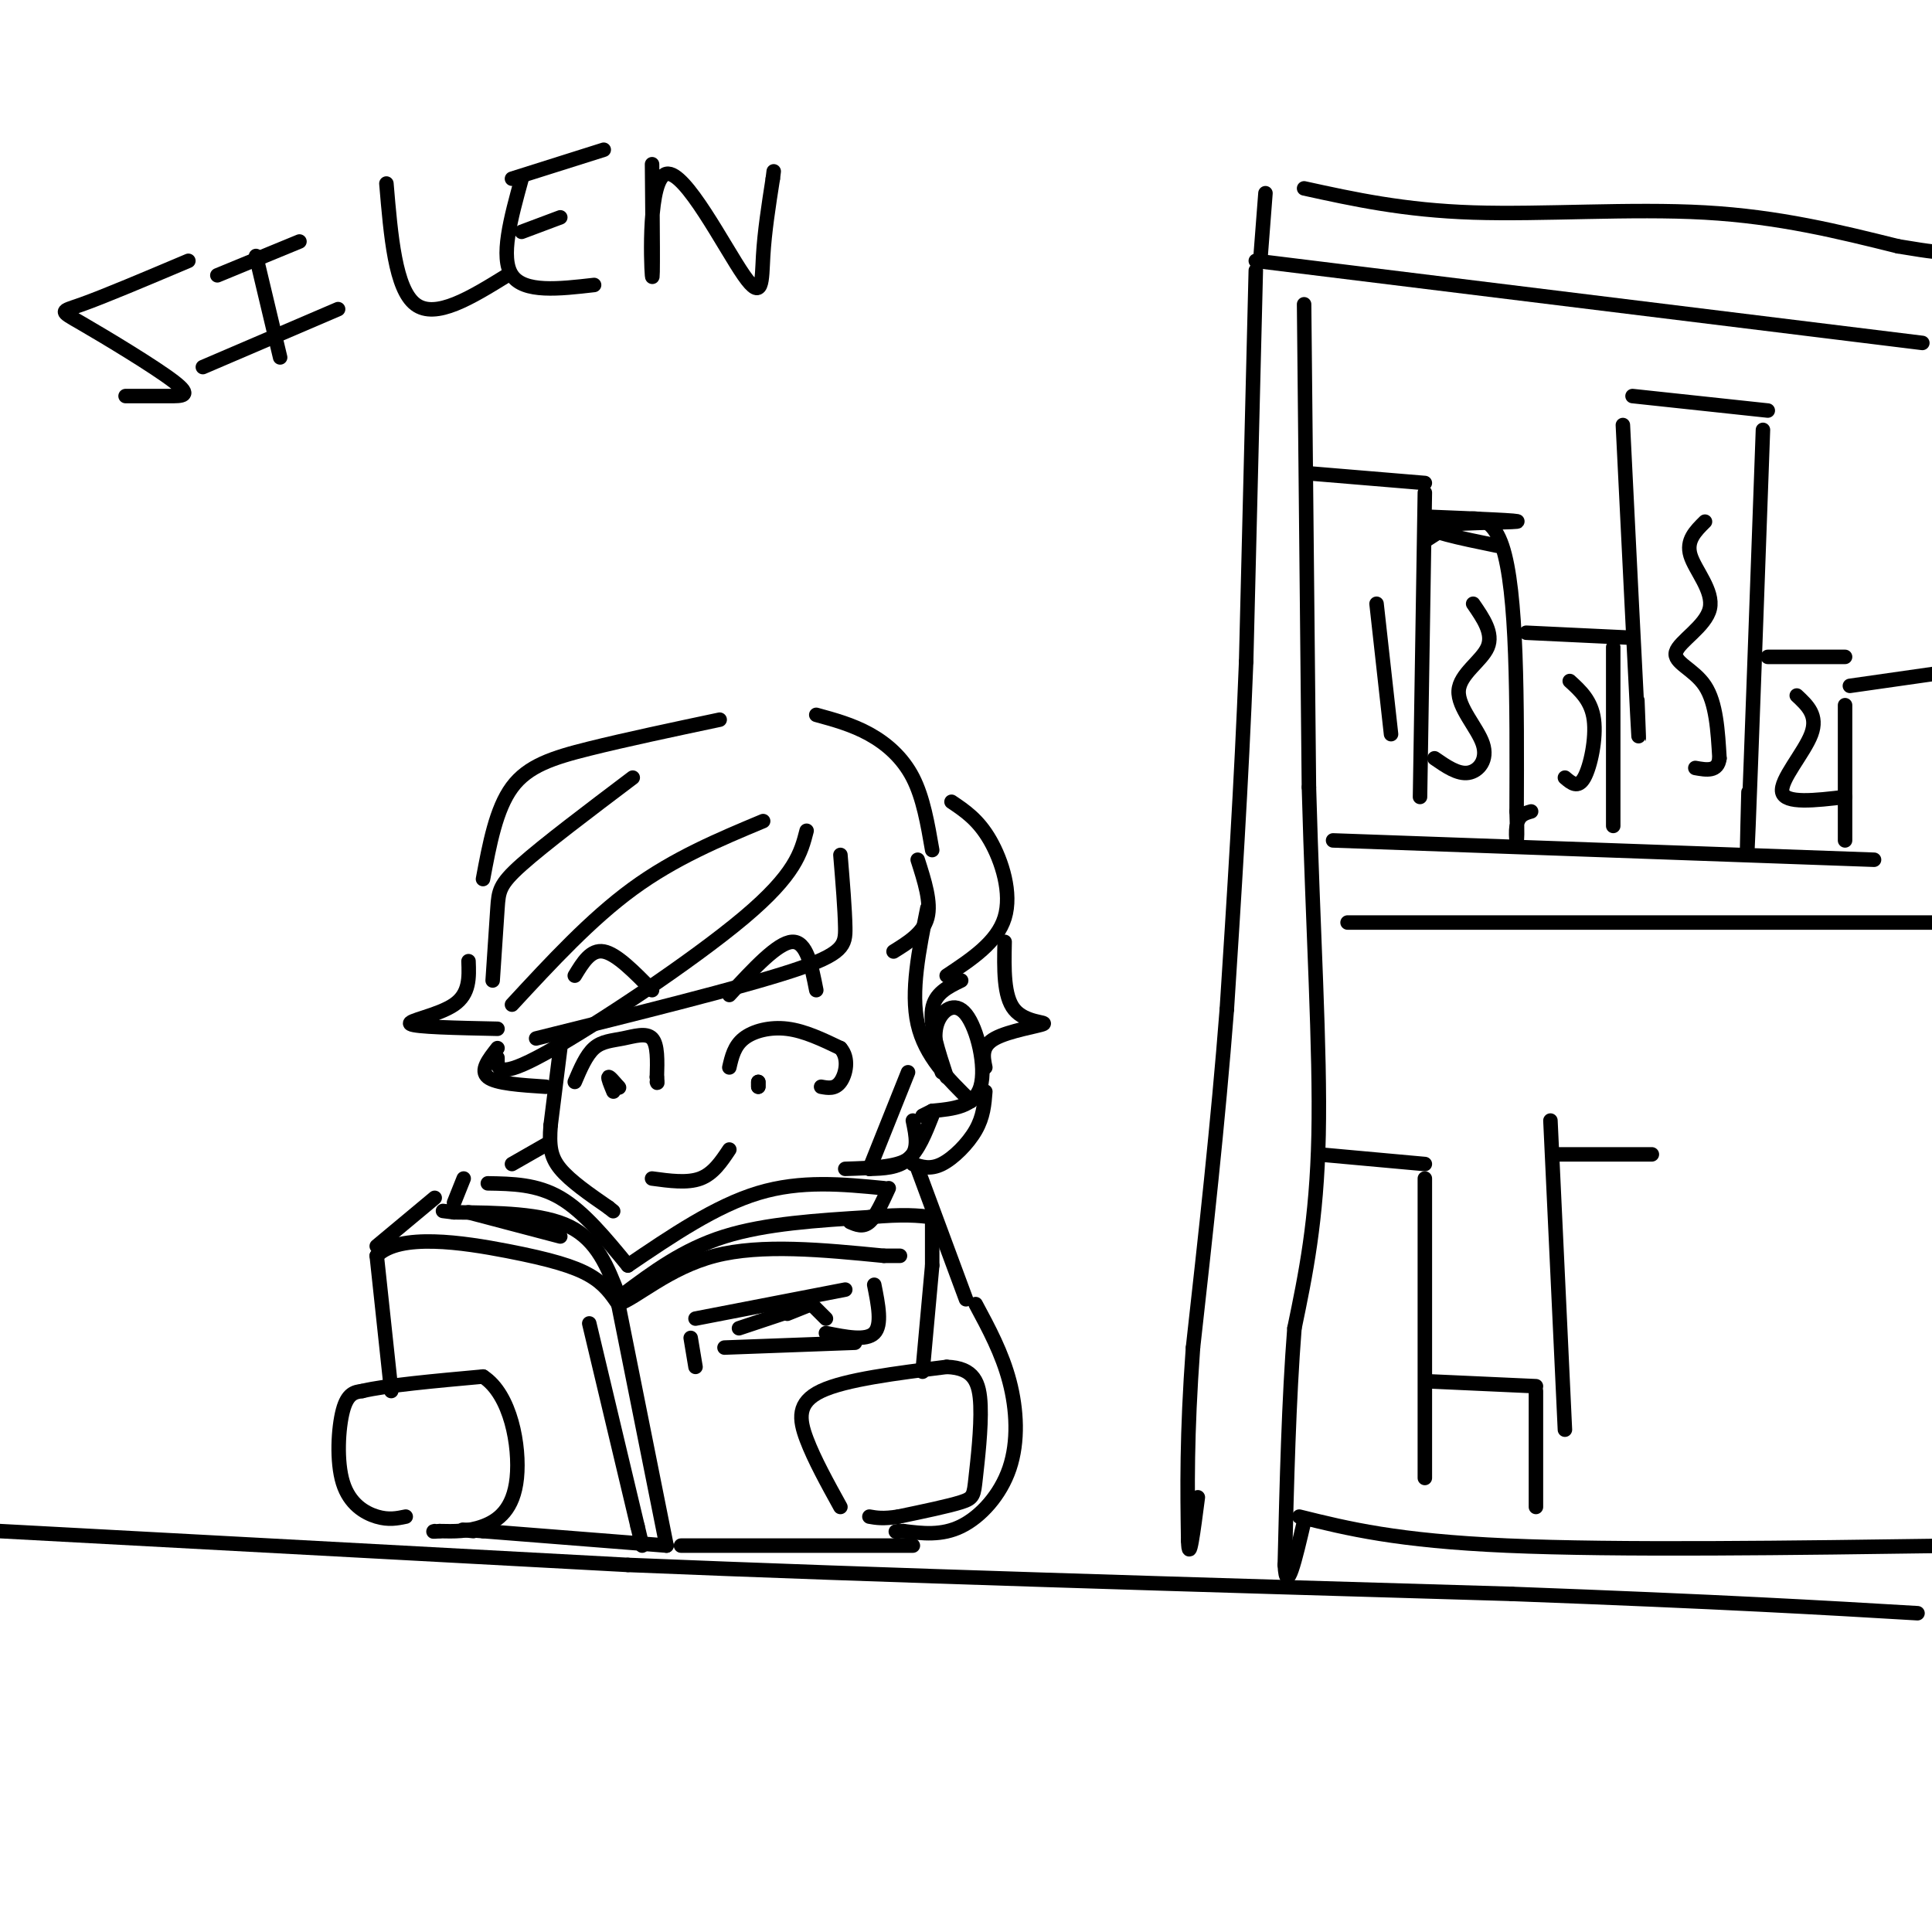 <svg viewBox='0 0 400 400' version='1.1' xmlns='http://www.w3.org/2000/svg' xmlns:xlink='http://www.w3.org/1999/xlink'><g fill='none' stroke='rgb(0,0,0)' stroke-width='3' stroke-linecap='round' stroke-linejoin='round'><path d='M0,317c0.000,0.000 130.000,7.000 130,7'/><path d='M130,324c52.167,2.167 117.583,4.083 183,6'/><path d='M313,330c44.500,1.667 64.250,2.833 84,4'/><path d='M84,314c-1.768,0.369 -3.536,0.738 -6,0c-2.464,-0.738 -5.625,-2.583 -7,-7c-1.375,-4.417 -0.964,-11.405 0,-15c0.964,-3.595 2.482,-3.798 4,-4'/><path d='M75,288c4.833,-1.167 14.917,-2.083 25,-3'/><path d='M100,285c5.762,3.702 7.667,14.458 7,21c-0.667,6.542 -3.905,8.869 -7,10c-3.095,1.131 -6.048,1.065 -9,1'/><path d='M91,317c-1.667,0.167 -1.333,0.083 -1,0'/><path d='M81,288c0.000,0.000 -3.000,-28.000 -3,-28'/><path d='M78,260c4.702,-4.786 17.958,-2.750 27,-1c9.042,1.750 13.869,3.214 17,5c3.131,1.786 4.565,3.893 6,6'/><path d='M128,270c3.822,-1.289 10.378,-7.511 20,-10c9.622,-2.489 22.311,-1.244 35,0'/><path d='M183,260c5.833,0.000 2.917,0.000 0,0'/><path d='M174,312c-2.711,-4.911 -5.422,-9.822 -7,-14c-1.578,-4.178 -2.022,-7.622 3,-10c5.022,-2.378 15.511,-3.689 26,-5'/><path d='M196,283c5.662,0.199 6.817,3.198 7,8c0.183,4.802 -0.604,11.408 -1,15c-0.396,3.592 -0.399,4.169 -3,5c-2.601,0.831 -7.801,1.915 -13,3'/><path d='M186,314c-3.167,0.500 -4.583,0.250 -6,0'/><path d='M193,262c0.000,0.000 -2.000,22.000 -2,22'/><path d='M129,268c6.250,-4.667 12.500,-9.333 21,-12c8.500,-2.667 19.250,-3.333 30,-4'/><path d='M180,252c7.167,-0.667 10.083,-0.333 13,0'/><path d='M193,252c0.000,0.000 0.000,10.000 0,10'/><path d='M122,274c0.000,0.000 10.000,42.000 10,42'/><path d='M132,316c1.667,7.000 0.833,3.500 0,0'/><path d='M128,270c0.000,0.000 10.000,50.000 10,50'/><path d='M138,320c0.000,0.000 -38.000,-3.000 -38,-3'/><path d='M100,317c-6.667,-0.500 -4.333,-0.250 -2,0'/><path d='M141,320c0.000,0.000 48.000,0.000 48,0'/><path d='M128,268c-2.167,-5.583 -4.333,-11.167 -10,-14c-5.667,-2.833 -14.833,-2.917 -24,-3'/><path d='M94,251c-4.000,-0.500 -2.000,-0.250 0,0'/><path d='M90,248c0.000,0.000 -12.000,10.000 -12,10'/><path d='M97,251c0.000,0.000 19.000,5.000 19,5'/><path d='M101,245c5.083,0.083 10.167,0.167 15,3c4.833,2.833 9.417,8.417 14,14'/><path d='M130,262c9.083,-6.167 18.167,-12.333 27,-15c8.833,-2.667 17.417,-1.833 26,-1'/><path d='M184,246c-1.333,2.917 -2.667,5.833 -4,7c-1.333,1.167 -2.667,0.583 -4,0'/><path d='M96,244c0.000,0.000 -2.000,5.000 -2,5'/><path d='M143,277c0.000,0.000 1.000,6.000 1,6'/><path d='M144,273c0.000,0.000 31.000,-6.000 31,-6'/><path d='M181,266c0.833,4.167 1.667,8.333 0,10c-1.667,1.667 -5.833,0.833 -10,0'/><path d='M177,278c0.000,0.000 -27.000,1.000 -27,1'/><path d='M153,275c0.000,0.000 9.000,-3.000 9,-3'/><path d='M163,272c0.000,0.000 5.000,-2.000 5,-2'/><path d='M168,270c0.000,0.000 3.000,3.000 3,3'/><path d='M167,172c-1.156,4.511 -2.311,9.022 -13,18c-10.689,8.978 -30.911,22.422 -41,28c-10.089,5.578 -10.044,3.289 -10,1'/><path d='M174,177c0.467,5.644 0.933,11.289 1,15c0.067,3.711 -0.267,5.489 -11,9c-10.733,3.511 -31.867,8.756 -53,14'/><path d='M158,170c-9.167,3.833 -18.333,7.667 -27,14c-8.667,6.333 -16.833,15.167 -25,24'/><path d='M102,203c0.378,-5.733 0.756,-11.467 1,-15c0.244,-3.533 0.356,-4.867 5,-9c4.644,-4.133 13.822,-11.067 23,-18'/><path d='M100,182c1.356,-7.267 2.711,-14.533 6,-19c3.289,-4.467 8.511,-6.133 16,-8c7.489,-1.867 17.244,-3.933 27,-6'/><path d='M169,148c3.733,1.022 7.467,2.044 11,4c3.533,1.956 6.867,4.844 9,9c2.133,4.156 3.067,9.578 4,15'/><path d='M190,178c1.417,4.417 2.833,8.833 2,12c-0.833,3.167 -3.917,5.083 -7,7'/><path d='M192,188c-1.750,8.667 -3.500,17.333 -2,24c1.500,6.667 6.250,11.333 11,16'/><path d='M196,223c-1.750,-5.333 -3.500,-10.667 -3,-14c0.500,-3.333 3.250,-4.667 6,-6'/><path d='M197,166c2.778,1.867 5.556,3.733 8,8c2.444,4.267 4.556,10.933 3,16c-1.556,5.067 -6.778,8.533 -12,12'/><path d='M195,222c-0.952,-3.583 -1.905,-7.167 -1,-10c0.905,-2.833 3.667,-4.917 6,-2c2.333,2.917 4.238,10.833 3,15c-1.238,4.167 -5.619,4.583 -10,5'/><path d='M193,230c-2.000,1.000 -2.000,1.000 -2,1'/><path d='M116,217c0.000,0.000 -2.000,16.000 -2,16'/><path d='M114,233c-0.311,4.133 -0.089,6.467 2,9c2.089,2.533 6.044,5.267 10,8'/><path d='M126,250c1.667,1.333 0.833,0.667 0,0'/><path d='M119,224c1.185,-2.780 2.369,-5.560 4,-7c1.631,-1.440 3.708,-1.542 6,-2c2.292,-0.458 4.798,-1.274 6,0c1.202,1.274 1.101,4.637 1,8'/><path d='M136,223c0.167,1.500 0.083,1.250 0,1'/><path d='M127,226c-0.583,-1.417 -1.167,-2.833 -1,-3c0.167,-0.167 1.083,0.917 2,2'/><path d='M128,225c0.333,0.333 0.167,0.167 0,0'/><path d='M151,221c0.511,-2.222 1.022,-4.444 3,-6c1.978,-1.556 5.422,-2.444 9,-2c3.578,0.444 7.289,2.222 11,4'/><path d='M174,217c1.889,2.133 1.111,5.467 0,7c-1.111,1.533 -2.556,1.267 -4,1'/><path d='M157,225c0.000,0.000 0.000,-1.000 0,-1'/><path d='M157,224c0.000,0.000 0.000,0.500 0,1'/><path d='M151,206c5.000,-5.417 10.000,-10.833 13,-11c3.000,-0.167 4.000,4.917 5,10'/><path d='M135,205c-3.667,-3.750 -7.333,-7.500 -10,-8c-2.667,-0.500 -4.333,2.250 -6,5'/><path d='M135,244c3.667,0.500 7.333,1.000 10,0c2.667,-1.000 4.333,-3.500 6,-6'/><path d='M188,222c0.000,0.000 -8.000,20.000 -8,20'/><path d='M193,231c-1.417,3.583 -2.833,7.167 -5,9c-2.167,1.833 -5.083,1.917 -8,2'/><path d='M189,232c0.667,3.167 1.333,6.333 -1,8c-2.333,1.667 -7.667,1.833 -13,2'/><path d='M97,199c0.133,3.378 0.267,6.756 -3,9c-3.267,2.244 -9.933,3.356 -9,4c0.933,0.644 9.467,0.822 18,1'/><path d='M103,217c-1.833,2.333 -3.667,4.667 -2,6c1.667,1.333 6.833,1.667 12,2'/><path d='M208,195c-0.119,5.631 -0.238,11.262 2,14c2.238,2.738 6.833,2.583 6,3c-0.833,0.417 -7.095,1.405 -10,3c-2.905,1.595 -2.452,3.798 -2,6'/><path d='M204,226c-0.200,2.600 -0.400,5.200 -2,8c-1.600,2.800 -4.600,5.800 -7,7c-2.400,1.200 -4.200,0.600 -6,0'/><path d='M190,242c0.000,0.000 10.000,27.000 10,27'/><path d='M202,270c2.732,5.077 5.464,10.155 7,16c1.536,5.845 1.875,12.458 0,18c-1.875,5.542 -5.964,10.012 -10,12c-4.036,1.988 -8.018,1.494 -12,1'/><path d='M187,317c-2.167,0.167 -1.583,0.083 -1,0'/><path d='M113,237c0.000,0.000 -7.000,4.000 -7,4'/><path d='M270,39c10.333,2.267 20.667,4.533 35,5c14.333,0.467 32.667,-0.867 48,0c15.333,0.867 27.667,3.933 40,7'/><path d='M393,51c8.000,1.333 8.000,1.167 8,1'/><path d='M262,40c0.000,0.000 -1.000,13.000 -1,13'/><path d='M260,54c0.000,0.000 138.000,17.000 138,17'/><path d='M260,56c0.000,0.000 -2.000,81.000 -2,81'/><path d='M258,137c-1.000,25.500 -2.500,48.750 -4,72'/><path d='M254,209c-1.833,23.667 -4.417,46.833 -7,70'/><path d='M247,279c-1.333,18.333 -1.167,29.167 -1,40'/><path d='M246,319c0.167,5.167 1.083,-1.917 2,-9'/><path d='M270,63c0.000,0.000 1.000,100.000 1,100'/><path d='M271,163c0.822,29.778 2.378,54.222 2,72c-0.378,17.778 -2.689,28.889 -5,40'/><path d='M268,275c-1.167,14.833 -1.583,31.917 -2,49'/><path d='M266,324c0.333,6.667 2.167,-1.167 4,-9'/><path d='M276,174c0.000,0.000 112.000,4.000 112,4'/><path d='M279,191c0.000,0.000 122.000,0.000 122,0'/><path d='M271,98c0.000,0.000 24.000,2.000 24,2'/><path d='M295,102c0.000,0.000 -1.000,63.000 -1,63'/><path d='M295,112c6.417,-4.167 12.833,-8.333 16,1c3.167,9.333 3.083,32.167 3,55'/><path d='M314,168c0.333,9.356 -0.333,5.244 0,3c0.333,-2.244 1.667,-2.622 3,-3'/><path d='M296,107c9.778,0.400 19.556,0.800 18,1c-1.556,0.200 -14.444,0.200 -17,1c-2.556,0.800 5.222,2.400 13,4'/><path d='M316,131c0.000,0.000 21.000,1.000 21,1'/><path d='M334,134c0.000,0.000 0.000,37.000 0,37'/><path d='M336,88c1.250,25.250 2.500,50.500 3,60c0.500,9.500 0.250,3.250 0,-3'/><path d='M338,82c0.000,0.000 28.000,3.000 28,3'/><path d='M365,89c-1.250,34.750 -2.500,69.500 -3,82c-0.500,12.500 -0.250,2.750 0,-7'/><path d='M366,136c0.000,0.000 16.000,0.000 16,0'/><path d='M382,146c0.000,0.000 0.000,28.000 0,28'/><path d='M353,108c-1.976,1.954 -3.952,3.907 -3,7c0.952,3.093 4.833,7.324 4,11c-0.833,3.676 -6.378,6.797 -7,9c-0.622,2.203 3.679,3.486 6,7c2.321,3.514 2.660,9.257 3,15'/><path d='M356,157c-0.333,2.833 -2.667,2.417 -5,2'/><path d='M325,141c2.244,2.044 4.489,4.089 5,8c0.511,3.911 -0.711,9.689 -2,12c-1.289,2.311 -2.644,1.156 -4,0'/><path d='M305,125c2.112,3.065 4.223,6.131 3,9c-1.223,2.869 -5.781,5.542 -6,9c-0.219,3.458 3.903,7.700 5,11c1.097,3.300 -0.829,5.657 -3,6c-2.171,0.343 -4.585,-1.329 -7,-3'/><path d='M285,125c0.000,0.000 3.000,27.000 3,27'/><path d='M372,144c2.222,2.067 4.444,4.133 3,8c-1.444,3.867 -6.556,9.533 -6,12c0.556,2.467 6.778,1.733 13,1'/><path d='M383,142c0.000,0.000 21.000,-3.000 21,-3'/><path d='M269,314c10.083,2.500 20.167,5.000 43,6c22.833,1.000 58.417,0.500 94,0'/><path d='M273,239c0.000,0.000 22.000,2.000 22,2'/><path d='M295,244c0.000,0.000 0.000,62.000 0,62'/><path d='M296,286c0.000,0.000 22.000,1.000 22,1'/><path d='M318,288c0.000,0.000 0.000,24.000 0,24'/><path d='M321,232c0.000,0.000 3.000,64.000 3,64'/><path d='M322,239c0.000,0.000 20.000,0.000 20,0'/><path d='M39,54c-8.729,3.691 -17.458,7.381 -22,9c-4.542,1.619 -4.898,1.166 0,4c4.898,2.834 15.049,8.955 19,12c3.951,3.045 1.700,3.013 -1,3c-2.700,-0.013 -5.850,-0.006 -9,0'/><path d='M53,53c0.000,0.000 5.000,21.000 5,21'/><path d='M45,57c0.000,0.000 17.000,-7.000 17,-7'/><path d='M42,76c0.000,0.000 28.000,-12.000 28,-12'/><path d='M80,38c0.917,10.917 1.833,21.833 6,25c4.167,3.167 11.583,-1.417 19,-6'/><path d='M108,37c-2.250,8.167 -4.500,16.333 -2,20c2.500,3.667 9.750,2.833 17,2'/><path d='M108,48c0.000,0.000 8.000,-3.000 8,-3'/><path d='M106,37c0.000,0.000 19.000,-6.000 19,-6'/><path d='M135,34c0.116,12.742 0.233,25.483 0,23c-0.233,-2.483 -0.815,-20.191 3,-21c3.815,-0.809 12.027,15.282 16,21c3.973,5.718 3.707,1.062 4,-4c0.293,-5.062 1.147,-10.531 2,-16'/><path d='M160,37c0.333,-2.667 0.167,-1.333 0,0'/></g>
</svg>